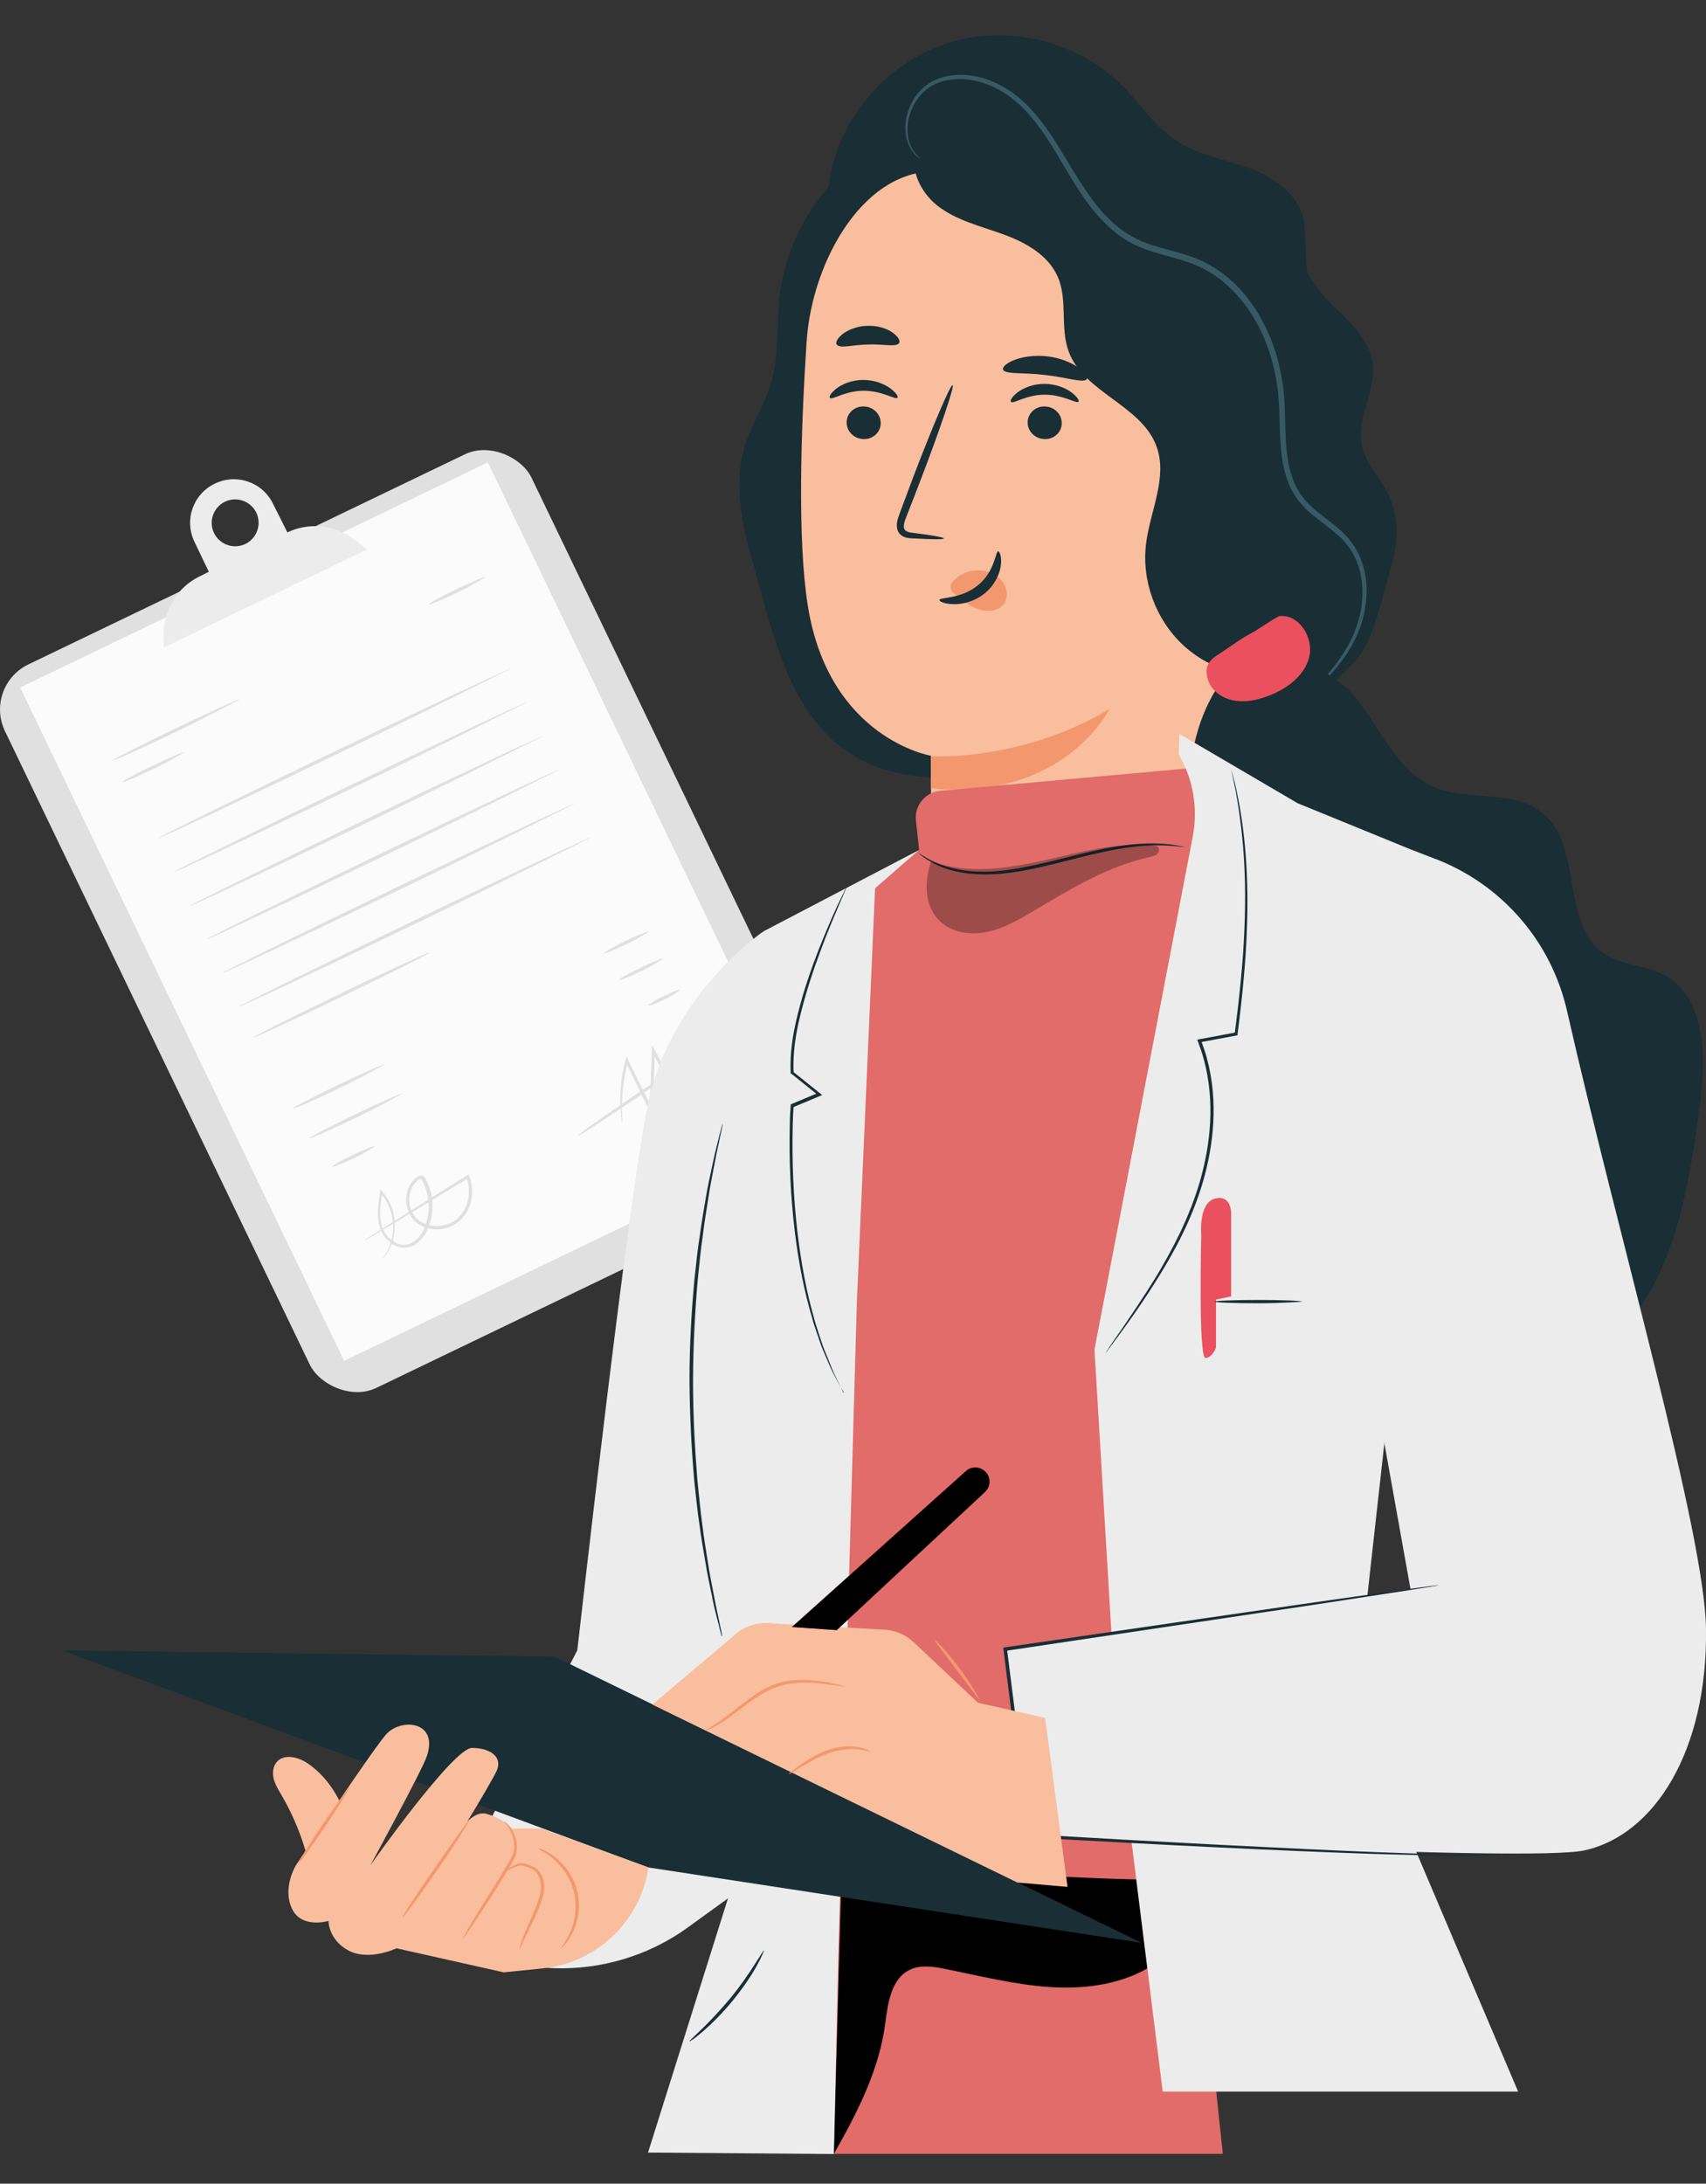 <?xml version="1.0" encoding="UTF-8"?>
<svg id="Calque_2" data-name="Calque 2" xmlns="http://www.w3.org/2000/svg" viewBox="0 0 82.27 105.29">
  <rect x="0" y="0" width="82.27" height="105.29" fill="#333333" stroke="none"/>
  <defs>
    <style>
      .cls-1 {
        fill: #fbfbfb;
      }

      .cls-1, .cls-2, .cls-3, .cls-4, .cls-5, .cls-6, .cls-7, .cls-8, .cls-9, .cls-10 {
        stroke-width: 0px;
      }

      .cls-2 {
        fill: #f3986e;
      }

      .cls-3 {
        fill: #e1e0e0;
      }

      .cls-4 {
        fill: #ea505e;
      }

      .cls-5 {
        fill: #e16c6a;
      }

      .cls-6 {
        fill: #000;
      }

      .cls-7 {
        fill: #ececec;
      }

      .cls-8 {
        fill: #192e35;
      }

      .cls-11 {
        opacity: .3;
      }

      .cls-9 {
        fill: #f9be9d;
      }

      .cls-10 {
        fill: #385a65;
      }
    </style>
  </defs>
  <rect class="cls-3" x="6.2" y="25.06" width="28.18" height="38.71" rx="2.41" ry="2.41" transform="translate(-17.26 13.19) rotate(-25.7)"/>
  <rect class="cls-1" x="7.55" y="25.94" width="25.03" height="36.03" transform="translate(-17.08 13.05) rotate(-25.7)"/>
  <path class="cls-7" d="M17.07,26.01c-.92-.71-2.16-.84-3.21-.34l-.69-1.37c-.5-1.05-1.76-1.49-2.81-.98h0c-1.05.5-1.49,1.76-.98,2.81l.69,1.44-.48.24c-1.02.51-1.68,1.56-1.69,2.7v.71s9.81-4.73,9.81-4.73l-.63-.49ZM11.83,26.23c-.56.27-1.24.03-1.51-.53-.27-.56-.03-1.24.53-1.51.56-.27,1.24-.03,1.51.53.27.56.03,1.24-.53,1.51Z"/>
  <path class="cls-3" d="M11.54,33.73s-1.33.73-3.02,1.54c-1.69.81-3.07,1.44-3.09,1.4-.02-.04,1.33-.73,3.02-1.54,1.69-.81,3.07-1.44,3.09-1.4Z"/>
  <path class="cls-3" d="M8.87,36.28s-.62.39-1.44.78c-.81.39-1.49.68-1.51.64-.02-.04.62-.39,1.44-.78.81-.39,1.49-.68,1.51-.64Z"/>
  <path class="cls-3" d="M24.63,32.24s-3.78,1.91-8.48,4.17c-4.7,2.26-8.53,4.06-8.55,4.02-.02-.04,3.78-1.91,8.48-4.17,4.7-2.26,8.53-4.06,8.55-4.02Z"/>
  <path class="cls-3" d="M25.41,33.86s-3.78,1.91-8.48,4.17c-4.7,2.26-8.53,4.06-8.55,4.02-.02-.04,3.78-1.91,8.48-4.17,4.7-2.26,8.53-4.06,8.55-4.02Z"/>
  <path class="cls-3" d="M26.19,35.49s-3.78,1.91-8.48,4.17c-4.7,2.26-8.53,4.06-8.55,4.02-.02-.04,3.78-1.91,8.48-4.17,4.7-2.26,8.53-4.06,8.55-4.02Z"/>
  <path class="cls-3" d="M26.97,37.11s-3.78,1.91-8.48,4.17c-4.7,2.26-8.53,4.06-8.55,4.02-.02-.04,3.78-1.91,8.48-4.17,4.7-2.26,8.53-4.06,8.55-4.02Z"/>
  <path class="cls-3" d="M27.75,38.73s-3.78,1.91-8.48,4.17c-4.7,2.26-8.53,4.06-8.55,4.02-.02-.04,3.78-1.91,8.48-4.17,4.7-2.26,8.53-4.06,8.55-4.02Z"/>
  <path class="cls-3" d="M28.53,40.36s-3.78,1.91-8.48,4.17c-4.7,2.26-8.53,4.06-8.55,4.02-.02-.04,3.78-1.91,8.48-4.17,4.7-2.26,8.53-4.06,8.55-4.02Z"/>
  <path class="cls-3" d="M20.73,45.92s-.11.08-.32.19c-.24.12-.54.28-.9.46-.76.38-1.82.9-3,1.47-1.18.57-2.24,1.07-3.02,1.43-.37.16-.67.3-.92.42-.22.09-.34.14-.35.13,0-.01.11-.08.32-.19.24-.12.54-.28.9-.46.76-.38,1.82-.9,3-1.47,1.17-.57,2.24-1.07,3.02-1.43.37-.16.67-.3.92-.42.22-.09.34-.14.35-.13Z"/>
  <path class="cls-3" d="M23.41,27.83s-.58.37-1.33.73c-.75.36-1.38.62-1.4.58-.02-.04.58-.37,1.33-.73.75-.36,1.38-.62,1.4-.58Z"/>
  <path class="cls-3" d="M18.56,51.32s-.95.55-2.18,1.14c-1.22.59-2.23,1.03-2.25.99-.02-.04.95-.55,2.18-1.14,1.22-.59,2.23-1.03,2.25-.99Z"/>
  <path class="cls-3" d="M19.42,52.72s-.97.56-2.21,1.15c-1.24.6-2.26,1.05-2.28,1.01-.02-.04.97-.56,2.21-1.15,1.24-.6,2.26-1.05,2.28-1.01Z"/>
  <path class="cls-3" d="M31.28,44.92s-.44.3-1.03.59c-.59.28-1.08.48-1.1.44-.02-.04.44-.3,1.03-.59.59-.28,1.08-.48,1.1-.44Z"/>
  <path class="cls-3" d="M31.99,46.22s-.44.3-1.03.59c-.59.28-1.08.48-1.1.44s.44-.3,1.03-.59c.59-.28,1.08-.48,1.1-.44Z"/>
  <path class="cls-3" d="M18.1,55.26s-.43.3-1,.57c-.57.27-1.05.46-1.07.42-.02-.04.43-.3,1-.57.57-.27,1.05-.46,1.07-.42Z"/>
  <path class="cls-3" d="M32.81,47.73s-.31.24-.74.45c-.43.21-.79.34-.81.3-.02-.04.31-.24.74-.45.43-.21.79-.34.81-.3Z"/>
  <path class="cls-3" d="M17.58,59.81s.03-.03.09-.07c.07-.05.16-.1.26-.17.25-.16.58-.37,1-.64.88-.56,2.12-1.33,3.6-2.26l.07-.04.03.08c.16.41.19.91.04,1.37-.14.46-.5.89-.99,1.08-.48.18-1.08.16-1.54-.17-.46-.33-.65-.96-.51-1.51.05-.21.15-.41.3-.56.03-.04.07-.08.12-.11.04-.03.08-.07.14-.1.06-.03.15-.04.22,0,.07.04.1.1.12.14.19.36.3.76.32,1.15.02.39-.04.78-.18,1.14-.13.35-.34.69-.67.88-.32.21-.76.17-1.05-.02-.3-.19-.51-.47-.62-.78-.2-.63-.07-1.23,0-1.75l.02-.12.08.09c.37.42.54.91.59,1.34.05.43-.01.81-.1,1.1-.09.29-.22.49-.31.63-.05.06-.09.11-.12.14-.03.03-.04.05-.04.04-.02-.01.24-.25.41-.83.08-.28.14-.65.07-1.07-.06-.41-.23-.88-.59-1.27l.1-.03c-.08.52-.19,1.11,0,1.69.1.28.3.54.57.7.27.17.62.2.9.02.28-.17.48-.48.6-.81.13-.33.18-.7.16-1.07-.02-.37-.12-.74-.3-1.08-.02-.04-.05-.07-.07-.08-.02-.01-.03-.01-.07,0-.06.03-.15.1-.2.17-.13.14-.21.31-.26.49-.12.5.05,1.06.45,1.34.4.29.95.32,1.39.16.45-.16.77-.55.91-.98.14-.43.12-.89-.03-1.27l.1.03c-1.49.91-2.74,1.67-3.64,2.21-.43.26-.77.46-1.02.61-.11.06-.2.11-.27.16-.06.03-.1.05-.1.05Z"/>
  <path class="cls-3" d="M33.7,51.99s0,.1-.05.29c-.03.09-.06.21-.14.33-.08.12-.2.24-.39.3-.09.03-.2.03-.3,0-.1-.04-.19-.11-.26-.2-.13-.18-.23-.38-.35-.59-.23-.43-.49-.9-.77-1.41l.14-.03c-.02.71-.05,1.49-.08,2.3,0,.19-.01.39-.02.57v.32s-.15-.29-.15-.29c-.42-.87-.82-1.69-1.17-2.4h.13c-.24.86-.29,1.63-.3,2.15,0,.53.04.83.02.83,0,0-.02-.07-.04-.22-.02-.14-.04-.35-.05-.62-.02-.53,0-1.31.24-2.2l.05-.18.08.17c.35.71.75,1.52,1.19,2.39l-.15.03c0-.19.01-.38.02-.57.03-.81.06-1.59.09-2.3v-.28s.14.25.14.25c.27.51.52.99.75,1.42.12.21.21.42.32.58.11.16.29.24.45.19.33-.09.44-.39.51-.55.06-.18.09-.28.1-.28Z"/>
  <path class="cls-3" d="M33.67,50.82s-1.26.95-2.86,2.04c-1.61,1.09-2.93,1.95-2.95,1.91-.03-.04,1.26-.95,2.86-2.04,1.61-1.09,2.93-1.95,2.95-1.91Z"/>
  <path class="cls-3" d="M35.24,51.1s-.91.89-2.1,1.91c-1.19,1.02-2.18,1.82-2.2,1.79-.03-.03.91-.89,2.1-1.91,1.19-1.02,2.17-1.82,2.2-1.79Z"/>
  <path class="cls-8" d="M62.91,11.07c.04-1.35-1.21-2.4-2.47-2.89s-2.66-.68-3.78-1.44c-.99-.67-1.66-1.71-2.5-2.57-2.06-2.09-5.29-2.96-8.12-2.19-2.84.77-5.17,3.16-5.89,6.01-.48,1.93-.15,4.2,1.37,5.48,1.76,1.49,4.38,1.16,6.63.69,2.26-.46,4.81-.92,6.7.41,1.14.8,1.79,2.1,2.48,3.3.7,1.2,1.57,2.43,2.88,2.89,1.31.45,3.1-.33,3.15-1.72"/>
  <path class="cls-8" d="M62.82,11.81c-.15,1.13.67,2.15,1.49,2.95.82.8,1.74,1.65,1.88,2.78.17,1.33-.8,2.63-.52,3.94.18.83.82,1.47,1.21,2.22.55,1.06.58,2.33.24,3.48-.34,1.14-.87,3.69-1.67,4.58-2.2,2.45-5.69,4.57-8.9,5.31-3.21.74-6.54.74-9.83.54-2.69-.17-5.78-.04-8.03-3.74-1.16-1.92-1.74-4.47-2.35-6.62-.53-1.86-.99-3.84-.44-5.69.32-1.08.97-2.03,1.29-3.11.4-1.35.25-2.79.41-4.18.35-3.02,2.22-5.83,4.88-7.3,2.66-1.48,6.03-1.58,8.78-.28"/>
  <path class="cls-9" d="M38.9,16.46c.25-3.86,2.82-8.59,6.67-8.18l12.01,3.06c1.17.13,2.05,1.13,2.02,2.3l-1.35,28.96s.05.01.08.02c0,0-2.74,8.17-10.68,5.67-1.57-.49-2.29-2.22-2.61-3.99h-.08c0-.2,0-.4,0-.6-.26-2.04-.05-3.98-.05-3.98h0c-.02-2.34-.02-3.3-.02-3.28,0,0-4.93-.83-5.94-7.27-.5-3.2-.33-8.45-.05-12.74Z"/>
  <g>
    <g>
      <g>
        <path class="cls-8" d="M40.83,20.34c-.02.44.34.81.79.83.45.03.84-.31.85-.74.02-.44-.34-.81-.79-.83-.45-.03-.84.31-.85.74Z"/>
        <path class="cls-8" d="M40.03,19.19c.1.11.73-.35,1.62-.35.89,0,1.54.45,1.63.34.05-.05-.06-.24-.34-.45-.28-.21-.76-.41-1.31-.41-.55,0-1.02.2-1.29.41-.27.21-.37.4-.32.45Z"/>
      </g>
      <g>
        <path class="cls-8" d="M49.56,20.34c-.02.44.34.81.79.83.45.03.84-.31.85-.74.02-.44-.34-.81-.79-.83-.45-.03-.84.31-.85.74Z"/>
        <path class="cls-8" d="M48.76,19.38c.1.11.73-.35,1.62-.35.89,0,1.54.45,1.63.34.05-.05-.06-.24-.34-.45-.28-.21-.75-.41-1.31-.41-.55,0-1.02.2-1.29.41-.27.21-.37.4-.32.45Z"/>
      </g>
      <path class="cls-8" d="M45.52,25.96c0-.05-.55-.15-1.44-.26-.23-.02-.44-.07-.48-.22-.05-.16.04-.41.15-.67.21-.55.44-1.12.67-1.73.94-2.46,1.62-4.48,1.52-4.51-.1-.04-.94,1.92-1.88,4.38-.23.61-.44,1.18-.65,1.74-.09.26-.23.55-.12.89.06.17.23.29.37.33.15.04.27.05.39.05.9.05,1.46.06,1.46,0Z"/>
      <path class="cls-2" d="M44.89,36.46s4.33.29,8.62-2.28c0,0-2.18,4.45-8.62,3.83v-1.55Z"/>
      <path class="cls-2" d="M45.9,28.1c.32-.42.88-.65,1.44-.59.39.04.77.23,1.01.54.23.31.28.76.07,1.06-.24.34-.74.41-1.16.29-.42-.12-.79-.4-1.13-.68-.1-.08-.19-.16-.25-.26-.06-.11-.07-.24,0-.33"/>
      <path class="cls-8" d="M48.14,26.58c-.14,0-.15.96-.98,1.64-.83.68-1.85.57-1.86.71-.01.06.23.19.66.2.43.02,1.05-.12,1.55-.54.5-.42.72-.98.76-1.37.04-.4-.07-.64-.14-.64Z"/>
    </g>
    <path class="cls-8" d="M48.37,17.82c.09.24.97.13,2.02.26,1.04.11,1.88.41,2.02.2.06-.1-.08-.33-.42-.57-.34-.23-.87-.46-1.5-.53-.63-.07-1.2.03-1.58.18-.38.15-.58.34-.54.46Z"/>
    <path class="cls-8" d="M40.36,16.62c.16.2.77,0,1.5-.01.74-.03,1.36.14,1.5-.07.06-.1-.03-.3-.31-.5-.27-.19-.72-.35-1.22-.33-.51.01-.94.2-1.2.4-.26.21-.35.41-.28.51Z"/>
  </g>
  <path class="cls-8" d="M62.07,32.52c-1.77.36-3.7-.19-5.02-1.42s-2.01-3.11-1.78-4.9c.2-1.58,1.05-3.19.5-4.68-.72-1.98-3.5-2.59-4.23-4.56-.43-1.15-.04-2.49-.53-3.61-.46-1.06-1.57-1.67-2.65-2.06s-2.24-.66-3.15-1.37c-.91-.71-1.48-2.04-.89-3.03,4.8.58,9.53,1.73,14.06,3.42,1.05.39,2.15.86,2.77,1.8.66.99.63,2.26.57,3.45-.27,5.78-.54,11.56-.81,17.34"/>
  <path class="cls-10" d="M61.66,34.73s.04-.02.1-.07c.08-.06.17-.13.29-.22.25-.2.61-.48,1.07-.88.45-.4.99-.91,1.51-1.59.52-.68,1.03-1.56,1.2-2.65.19-1.06.05-2.39-.83-3.39-.43-.49-.99-.86-1.5-1.28-.52-.41-.95-.94-1.17-1.6-.48-1.31-.26-2.83-.45-4.38-.2-1.54-.76-3.14-1.82-4.43-.53-.64-1.17-1.19-1.91-1.56-.73-.39-1.52-.54-2.25-.76-.74-.2-1.41-.51-1.98-.97-.57-.46-1.03-1.01-1.43-1.58-.81-1.15-1.41-2.37-2.18-3.39-.38-.51-.8-.97-1.27-1.35-.47-.37-.98-.65-1.5-.82-1.04-.35-2.14-.24-2.86.29-.71.54-.98,1.33-1.02,1.93-.03.62.18,1.08.39,1.33.1.13.19.21.26.25.07.05.1.07.1.07,0,0-.03-.03-.08-.09-.06-.05-.14-.14-.24-.26-.19-.25-.37-.69-.32-1.28.05-.57.33-1.31,1-1.81.68-.47,1.71-.57,2.7-.22.5.17.99.44,1.43.8.45.36.85.82,1.22,1.32.75,1,1.33,2.22,2.15,3.4.41.59.89,1.16,1.48,1.64.58.49,1.32.82,2.07,1.03.75.22,1.51.38,2.2.74.7.35,1.31.88,1.82,1.49,1.03,1.24,1.57,2.79,1.77,4.29.19,1.5-.03,3.04.48,4.44.24.7.72,1.28,1.26,1.7.53.43,1.07.79,1.48,1.24.83.92.98,2.17.81,3.2-.16,1.05-.63,1.91-1.13,2.59-.5.68-1.03,1.2-1.46,1.61-.44.41-.79.71-1.03.92-.24.21-.36.32-.35.33Z"/>
  <path class="cls-8" d="M60.84,32.53c1.32-1.28,3.58-.17,4.69,1.3,1.11,1.47,1.9,3.36,3.58,4.1,1.68.74,3.88.1,5.29,1.28,1.95,1.62.86,5.38,2.96,6.78.84.56,1.94.54,2.84,1,2.11,1.09,2.08,4.06,1.76,6.41-.46,3.3-.96,6.72-2.78,9.5-1.82,2.79-5.36,4.75-8.51,3.67-3.03-1.03-4.58-4.3-5.81-7.25-1.7-4.09-3.41-8.17-5.11-12.26-.99-2.36-1.98-4.76-2.3-7.3-.32-2.54.11-5.28,1.73-7.27"/>
  <path class="cls-4" d="M61.69,29.71c.96-.12,1.69,1.06,1.44,2-.25.93-1.15,1.56-2.06,1.88-.51.18-1.06.29-1.6.18-.53-.1-1.04-.46-1.21-.97-.18-.54-.04-.91.44-1.21.63-.4,1-.71,1.5-.98.76-.42.72-.48,1.48-.9"/>
  <polygon class="cls-5" points="41.57 43.07 45.3 40.24 59.37 39.34 59.94 41.23 55.36 69.78 58.97 103.85 39.34 103.85 41.57 43.07"/>
  <path class="cls-6" d="M56.63,91.77c-.45-.48-1.18-1.14-1.84-1.15-4.7-.1-9.5-.57-14.2-.68l-.38,13.92c1.12-1.98,2.19-4.04,2.48-6.3.13-.99.29-2.17,1.2-2.59.51-.24,1.11-.15,1.66-.04,1.7.34,3.38.77,5.11.88,1.73.11,3.53-.14,4.98-1.09.5-.32.96-.74,1.19-1.29.23-.55.19-1.24-.21-1.67Z"/>
  <path class="cls-5" d="M44.61,43.64l-.44-4.08c-.08-.72.45-1.36,1.17-1.43l12.95-1.17c.35-.03.66.24.67.59l.15,4.86-3.75,6.36-3.86,1.23h-4.71l-2.71-2.9.53-3.46Z"/>
  <path class="cls-8" d="M57.2,40.85s-.19-.02-.52-.05c-.33-.03-.82-.06-1.41-.02-.6.03-1.3.13-2.07.3-.77.16-1.61.39-2.51.61-.89.22-1.75.39-2.55.45-.8.06-1.53,0-2.11-.14-.59-.14-1.03-.37-1.32-.55-.14-.09-.25-.17-.32-.23-.07-.06-.1-.09-.1-.09,0-.01.16.1.45.27.29.16.73.36,1.31.49.58.13,1.29.18,2.08.11.78-.07,1.64-.25,2.52-.46.89-.22,1.73-.44,2.51-.6.78-.16,1.5-.25,2.1-.27.6-.02,1.09.02,1.42.08.17.03.29.05.38.07.09.02.13.04.13.04Z"/>
  <g class="cls-11">
    <path class="cls-6" d="M44.92,41.5c-.35.95-.36,2.13.35,2.86.57.6,1.49.74,2.31.58.81-.16,1.54-.59,2.25-1.01,1.78-1.06,3.59-2.16,5.62-2.61.13-.03.27-.06.36-.15s.12-.27.01-.35c-.05-.03-.11-.04-.17-.05-1.79-.18-3.57.33-5.33.72-1.76.39-3.63.67-5.33.06"/>
  </g>
  <path class="cls-7" d="M36.83,44.9s-4.42,2.96-5.58,8.3c-.91,4.2-3.41,26.37-3.41,26.37l-4.37,8.52,2.86,6.79h0c2.45.17,4.88-.52,6.86-1.96l1.92-1.39,3.52-5.23-1.8-41.4Z"/>
  <polygon class="cls-7" points="44.31 40.99 36.83 44.9 35.06 50.71 33.48 67.54 36.45 87.26 31.25 103.79 40.21 103.86 40.43 94.17 41.32 62.81 42.2 42.83 44.31 40.99"/>
  <path class="cls-8" d="M40.69,67.13s-.05-.08-.14-.23c-.09-.17-.22-.4-.37-.69-.15-.3-.31-.69-.5-1.13-.09-.22-.17-.47-.26-.73-.09-.26-.19-.53-.26-.82-.7-2.32-1.17-5.68-1.07-9.38,0-.29.02-.57.04-.85v-.05s.05-.02.05-.02c.45-.19.88-.37,1.31-.55l-.02.14c-.45-.36-.89-.71-1.31-1.05l-.03-.02v-.03c-.06-1.4.28-2.65.59-3.74.33-1.1.69-2.04,1.01-2.81.32-.78.59-1.38.79-1.79.1-.21.18-.36.23-.47.05-.11.09-.16.09-.16,0,0-.02.06-.07.17-.05.12-.12.28-.21.48-.18.42-.44,1.03-.75,1.81-.3.78-.65,1.72-.97,2.82-.31,1.09-.63,2.34-.57,3.69l-.03-.05c.42.34.86.69,1.31,1.05l.1.08-.12.05c-.43.18-.86.36-1.31.55l.05-.07c-.02.28-.03.56-.04.85-.1,3.68.35,7.03,1.02,9.35.07.29.17.56.25.82.09.26.16.5.25.73.19.44.33.83.47,1.14.14.29.26.53.34.7.08.16.12.25.11.25Z"/>
  <path class="cls-8" d="M34.81,78.91s-.03-.08-.07-.24c-.04-.18-.1-.41-.18-.71-.08-.31-.17-.68-.25-1.12-.09-.44-.2-.94-.29-1.5-.1-.56-.2-1.17-.29-1.83-.1-.66-.17-1.36-.25-2.11-.13-1.49-.22-3.13-.23-4.86,0-1.73.1-3.37.24-4.86.08-.74.15-1.45.26-2.11.09-.66.19-1.27.29-1.83.09-.56.21-1.06.3-1.5.09-.44.18-.82.26-1.12.07-.29.13-.53.18-.71.04-.16.07-.24.07-.24,0,0,0,.09-.04.25-.04.18-.09.41-.15.71-.07.31-.15.69-.23,1.13-.08.44-.19.94-.27,1.5-.09.56-.19,1.17-.27,1.82-.1.66-.16,1.36-.24,2.1-.13,1.49-.22,3.12-.23,4.84,0,1.72.09,3.36.21,4.84.08.74.14,1.45.23,2.1.08.66.18,1.27.27,1.83.08.56.19,1.06.27,1.5.08.44.16.82.23,1.13.06.3.11.53.15.71.03.16.05.25.04.25Z"/>
  <path class="cls-8" d="M36.84,94.06s-.11.3-.36.75c-.25.45-.65,1.05-1.15,1.66-.5.61-1.01,1.11-1.4,1.45-.39.34-.65.52-.67.5-.02-.02.22-.23.59-.59.37-.36.86-.87,1.36-1.47.49-.6.9-1.19,1.17-1.62.28-.43.44-.71.46-.69Z"/>
  <path class="cls-7" d="M69.24,41.42c3.2,1.24,5.57,3.98,6.33,7.33,2.45,10.8,6.64,25.15,6.7,29.79.08,5.9-2.5,9.94-5.86,10.68-2.66.59-26.81-.73-26.81-.73l-1.13-8.99,19.55-2.88-2.68-14.96,2.65-20.72,1.24.48Z"/>
  <path class="cls-7" d="M67.99,40.94l-5.41-2.21-5.7-3.34-.04.98h0c.7,1.2.94,2.6.68,3.96l-4.74,24.74,1.08,18.07,2.21,17.71h17.14l-7.87-18.52,2.78-24.96-.13-16.43Z"/>
  <path class="cls-8" d="M73,89.38s-.04,0-.12.02c-.08,0-.2.02-.35.03-.3.03-.75.03-1.34.05-1.16,0-2.85-.03-4.95-.09-4.2-.14-10.05-.42-16.65-.8h-.07s0-.07,0-.07c-.13-1.07-.28-2.2-.42-3.35-.24-1.94-.48-3.83-.71-5.65v-.08s.07-.01.07-.01c5.97-.87,11.19-1.63,14.93-2.17,1.86-.26,3.35-.48,4.38-.62.51-.07.9-.12,1.18-.16.13-.02.23-.03.31-.04.07,0,.1-.01.1,0s-.03,0-.1.02c-.07.01-.18.03-.3.05-.28.04-.67.11-1.17.19-1.03.16-2.52.38-4.38.67-3.73.56-8.95,1.34-14.92,2.23l.07-.09c.23,1.81.47,3.7.71,5.65.14,1.15.29,2.28.42,3.35l-.07-.07c6.6.39,12.45.69,16.65.86,2.1.08,3.79.13,4.95.14.58,0,1.03,0,1.33-.02.15,0,.26-.01.35-.02.08,0,.12,0,.12,0Z"/>
  <path class="cls-8" d="M59.38,37.14s0,.02.02.06c.01.05.03.11.05.18.04.16.11.39.17.7.14.62.3,1.52.41,2.66.11,1.14.16,2.52.1,4.06-.05,1.54-.22,3.25-.45,5.06v.06s-.06.01-.06.01c-.56.1-1.16.22-1.77.33l.06-.11c.1.27.21.56.29.87.57,2.1.32,4.22-.2,6-.53,1.79-1.35,3.28-2.08,4.47-.74,1.2-1.4,2.12-1.86,2.75-.23.31-.41.55-.54.73-.06.08-.11.14-.14.19-.03.04-.05.06-.05.06s.01-.03.04-.07c.03-.05.08-.12.13-.2.12-.18.29-.43.51-.74.44-.65,1.09-1.58,1.82-2.78.71-1.2,1.51-2.68,2.03-4.45.51-1.76.75-3.85.19-5.91-.08-.3-.18-.58-.28-.85l-.03-.09.09-.02c.61-.11,1.2-.22,1.77-.33l-.06.07c.24-1.81.41-3.51.47-5.05.07-1.54.03-2.91-.07-4.05-.1-1.14-.24-2.04-.36-2.66-.06-.31-.12-.55-.15-.71-.01-.07-.03-.13-.04-.18,0-.04,0-.06,0-.06Z"/>
  <path class="cls-4" d="M59.37,62.51v-3.95s.05-.97-.77-.77c-.82.21-.67,1.74-.67,1.74,0,0-.15,6,.21,5.95.36-.05.5-.51.5-.51v-2.31l.73-.15Z"/>
  <path class="cls-8" d="M62.79,62.76s-.95.08-2.11.08-2.11-.04-2.11-.08.95-.08,2.11-.08,2.11.04,2.11.08Z"/>
  <polygon class="cls-8" points="3.01 79.58 31.25 90.04 55.06 93.68 26.75 79.88 3.01 79.58"/>
  <path class="cls-9" d="M15.09,90.86c-.22-1.5-.74-2.97-1.5-4.28-.15-.26-.31-.51-.39-.8-.07-.29-.04-.62.16-.84.36-.39,1.03-.22,1.47.08.92.62,1.54,1.61,1.9,2.66s.49,2.16.62,3.27"/>
  <g>
    <path class="cls-9" d="M26.1,88.17h-1.4c-.28-.29-.7-.56-1.23-.71-.32-.09-.64.08-.93.36.63-1.03,1.3-2.17,1.43-2.48.25-.61-.3-1.06-1.21-1.06s-4.9,5.66-4.9,5.66c0,0,2.48-4.55,2.72-5.25.6-1.74-1.3-1.87-1.99-1.03-.86,1.04-4.32,6.28-4.32,6.28,0,0-.66,1.06-.2,2.07.45,1.01,1.77.61,1.77.61,0,0-.01.88.93,1.41,1.01.56,2.35-.09,2.35-.09l5.17,1.16s.82-.08,1.87-.19c2.62-.26,4.72-2.27,5.11-4.87h0s-5.15-1.87-5.15-1.87Z"/>
    <path class="cls-2" d="M22.62,87.74c.06.04-.63,1.12-1.52,2.41-.45.65-.86,1.23-1.17,1.65s-.5.67-.52.65c-.02-.01.15-.29.43-.72.28-.43.68-1.02,1.13-1.67.45-.65.86-1.23,1.16-1.65.13-.18.25-.35.36-.49.09-.12.13-.17.14-.18Z"/>
    <path class="cls-2" d="M22.31,93.51s.15-.34.46-.85c.31-.51.74-1.2,1.22-1.97.24-.38.47-.75.65-1.09.2-.33.18-.68.11-.96-.15-.56-.47-.8-.44-.82,0,0,.09.04.2.17.11.12.26.33.35.62.09.29.12.7-.09,1.06-.19.35-.41.72-.65,1.1-.48.77-.93,1.45-1.26,1.95-.33.49-.54.79-.55.78Z"/>
    <path class="cls-2" d="M25.03,94.02s.07-.32.27-.81c.11-.26.24-.54.37-.84.13-.32.29-.67.38-1.04.09-.37.03-.76-.16-1.01-.09-.12-.23-.2-.37-.26-.13-.06-.27-.1-.39-.11-.23.01-.43.14-.56.19-.13.07-.21.1-.21.09,0,0,.06-.06.18-.14.06-.04.14-.09.23-.14.1-.05.2-.11.36-.11.14,0,.29.04.44.1.14.06.31.14.43.29.24.3.3.73.2,1.14-.1.4-.26.75-.4,1.07-.15.32-.29.59-.4.83-.23.47-.36.77-.38.76Z"/>
    <path class="cls-2" d="M25.98,89.13s.08,0,.22.07c.14.06.33.16.54.32.42.31.93.91,1.11,1.72.18.81-.02,1.57-.28,2.03-.12.23-.25.41-.35.52-.1.11-.16.16-.17.15-.02-.02.21-.25.42-.72.22-.46.39-1.18.22-1.94-.17-.76-.63-1.34-1.02-1.66-.39-.33-.7-.45-.69-.47Z"/>
  </g>
  <path class="cls-2" d="M16.88,86.16s-.49.86-1.17,1.87c-.68,1.01-1.27,1.81-1.3,1.78s.49-.86,1.17-1.87c.68-1.01,1.27-1.81,1.3-1.78Z"/>
  <path class="cls-9" d="M50.39,82.83l-3.23-.73-3.1-2.92c-.38-.35-.87-.57-1.38-.6l-5.64-.32c-.56-.03-1.12.15-1.55.52l-4.03,3.41,17.6,8.58,2.42.21-1.08-8.14Z"/>
  <path class="cls-2" d="M40.82,81.33s-.42-.05-1.09-.14c-.66-.07-1.63-.16-2.56.27-.46.21-.86.5-1.22.76-.36.27-.68.52-.96.71-.28.19-.52.33-.7.41-.17.08-.27.11-.28.1-.01-.02.37-.2.91-.6.27-.2.58-.46.94-.73.36-.27.76-.57,1.24-.79.48-.23.99-.31,1.44-.32.46-.01.86.04,1.2.09.34.05.6.12.79.16.18.05.28.08.28.09Z"/>
  <path class="cls-2" d="M41.98,84.47s-.23-.08-.61-.12c-.38-.04-.91,0-1.45.2-.54.2-1,.48-1.33.68-.33.2-.54.33-.55.31-.01-.02.17-.17.49-.4.32-.22.77-.53,1.34-.74.57-.21,1.13-.24,1.52-.16.39.07.6.21.59.23Z"/>
  <path class="cls-2" d="M47.24,81.99s-.49-.65-1.09-1.45c-.6-.8-1.11-1.43-1.08-1.46.03-.03.61.56,1.21,1.37.6.81,1,1.53.96,1.55Z"/>
  <path class="cls-4" d="M40.35,78.6l7.15-6.66c.31-.29.29-.78-.05-1.04h0c-.26-.2-.63-.19-.87.03l-8.39,7.52"/>
  <path class="cls-6" d="M40.35,78.6l7.15-6.66c.31-.29.29-.78-.05-1.04h0c-.26-.2-.63-.19-.87.03l-8.39,7.52"/>
</svg>